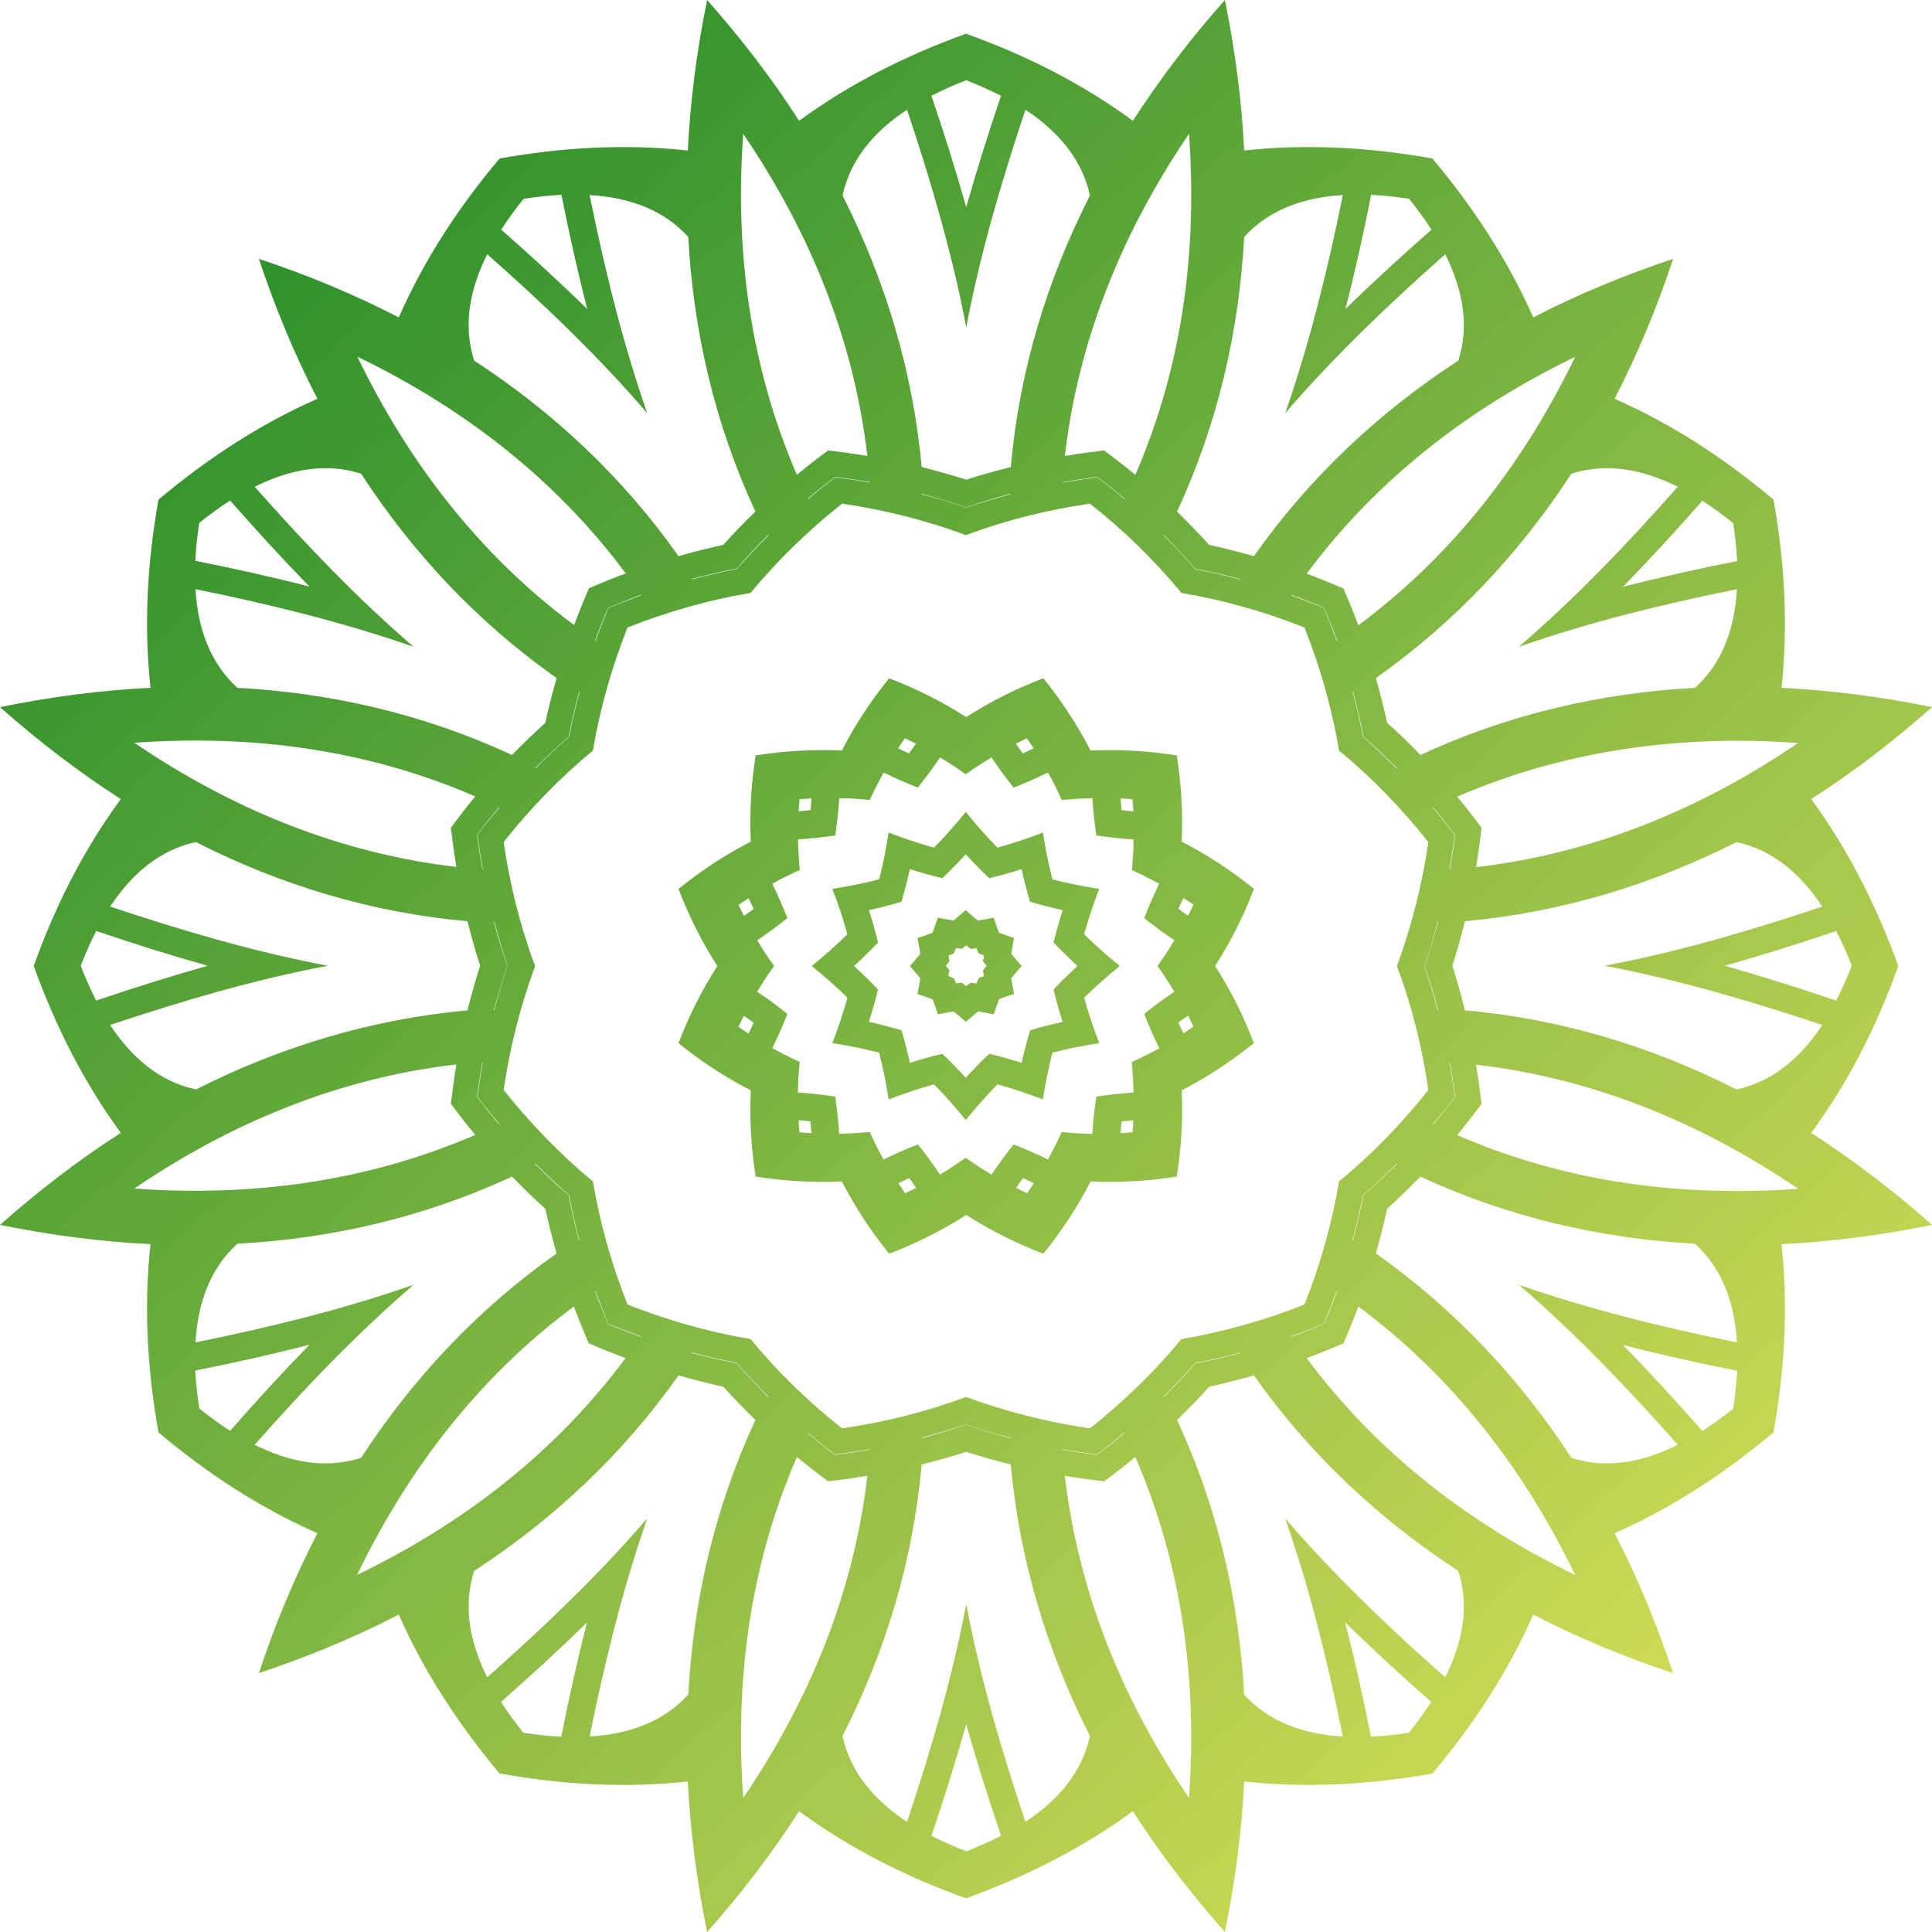 <svg xmlns="http://www.w3.org/2000/svg" width="65" height="65" viewBox="0 0 65 65" fill="none"><path d="M6.988 32.492C5.72 32.85 4.467 33.246 3.237 33.663C3.043 33.291 2.871 32.895 2.715 32.492C2.871 32.09 3.043 31.702 3.237 31.322C4.467 31.739 5.72 32.135 6.988 32.492ZM10.403 19.733C9.128 19.404 7.845 19.121 6.57 18.868C6.592 18.45 6.637 18.017 6.704 17.592C7.04 17.324 7.383 17.07 7.741 16.839C8.599 17.816 9.486 18.786 10.403 19.725V19.733ZM19.748 10.388C18.808 9.471 17.838 8.584 16.861 7.726C17.093 7.368 17.346 7.025 17.615 6.689C18.04 6.622 18.465 6.578 18.89 6.555C19.143 7.83 19.427 9.113 19.755 10.388H19.748ZM32.508 6.973C32.15 5.705 31.754 4.452 31.337 3.222C31.709 3.028 32.105 2.856 32.508 2.7C32.91 2.856 33.298 3.028 33.678 3.222C33.261 4.452 32.865 5.705 32.508 6.973ZM45.267 10.388C45.596 9.113 45.879 7.83 46.132 6.555C46.55 6.578 46.983 6.622 47.408 6.689C47.676 7.025 47.93 7.368 48.161 7.726C47.184 8.584 46.214 9.471 45.275 10.388H45.267ZM54.612 19.733C55.529 18.793 56.416 17.823 57.274 16.847C57.632 17.078 57.975 17.331 58.311 17.6C58.378 18.025 58.422 18.45 58.445 18.875C57.17 19.129 55.887 19.412 54.612 19.74V19.733ZM58.027 32.492C59.295 32.135 60.548 31.739 61.778 31.322C61.972 31.695 62.144 32.09 62.3 32.492C62.144 32.895 61.972 33.283 61.778 33.663C60.548 33.246 59.295 32.85 58.027 32.492ZM54.612 45.252C55.887 45.581 57.17 45.864 58.445 46.117C58.422 46.535 58.378 46.968 58.311 47.393C57.975 47.661 57.624 47.915 57.274 48.146C56.416 47.169 55.529 46.2 54.612 45.26V45.252ZM45.267 54.597C46.207 55.514 47.176 56.401 48.153 57.259C47.922 57.617 47.669 57.96 47.4 58.296C46.975 58.363 46.55 58.407 46.125 58.43C45.871 57.155 45.588 55.872 45.26 54.597H45.267ZM32.508 58.012C32.865 59.28 33.261 60.533 33.678 61.763C33.305 61.957 32.91 62.129 32.508 62.285C32.105 62.129 31.717 61.957 31.337 61.763C31.754 60.533 32.15 59.28 32.508 58.012ZM19.748 54.597C19.419 55.872 19.136 57.155 18.883 58.43C18.465 58.407 18.032 58.363 17.607 58.296C17.339 57.96 17.085 57.617 16.854 57.259C17.831 56.401 18.8 55.514 19.74 54.597H19.748ZM10.403 45.252C9.486 46.192 8.599 47.161 7.741 48.139C7.383 47.907 7.04 47.654 6.704 47.385C6.637 46.96 6.592 46.535 6.57 46.11C7.845 45.856 9.128 45.573 10.403 45.245V45.252ZM16.153 32.492C15.996 32.985 15.855 33.484 15.728 33.992C12.462 34.29 9.411 35.23 6.592 36.654C5.347 36.385 4.415 35.558 3.706 34.484C6.093 33.686 8.539 32.962 11.03 32.492C8.546 32.023 6.093 31.299 3.706 30.501C4.415 29.427 5.347 28.6 6.592 28.331C9.411 29.763 12.462 30.703 15.728 30.994C15.855 31.501 15.996 32 16.153 32.492ZM18.346 24.319C17.958 24.67 17.592 25.027 17.227 25.4C14.251 24.021 11.142 23.312 7.987 23.141C7.047 22.283 6.652 21.105 6.578 19.822C9.046 20.322 11.522 20.926 13.916 21.761C11.999 20.113 10.239 18.264 8.569 16.377C9.717 15.803 10.94 15.549 12.148 15.937C13.871 18.584 16.049 20.926 18.726 22.813C18.584 23.312 18.457 23.812 18.346 24.319ZM24.334 18.331C23.827 18.442 23.327 18.569 22.828 18.711C20.941 16.034 18.599 13.856 15.952 12.133C15.564 10.918 15.818 9.702 16.392 8.554C18.279 10.217 20.128 11.984 21.776 13.901C20.941 11.514 20.337 9.031 19.837 6.563C21.12 6.637 22.305 7.032 23.156 7.972C23.327 11.127 24.036 14.236 25.415 17.212C25.042 17.57 24.677 17.943 24.334 18.331ZM32.508 16.138C32.015 15.982 31.516 15.84 31.009 15.713C30.71 12.447 29.77 9.397 28.346 6.578C28.615 5.332 29.442 4.4 30.516 3.691C31.314 6.078 32.038 8.524 32.508 11.015C32.977 8.531 33.701 6.078 34.499 3.691C35.572 4.4 36.4 5.332 36.669 6.578C35.237 9.397 34.297 12.447 34.006 15.713C33.499 15.84 33 15.982 32.508 16.138ZM40.681 18.331C40.33 17.943 39.972 17.577 39.6 17.212C40.979 14.236 41.688 11.127 41.859 7.972C42.717 7.032 43.895 6.637 45.178 6.563C44.678 9.031 44.074 11.507 43.239 13.901C44.887 11.984 46.736 10.224 48.623 8.554C49.197 9.702 49.451 10.925 49.063 12.133C46.416 13.856 44.074 16.034 42.187 18.711C41.688 18.569 41.188 18.442 40.681 18.331ZM46.669 24.319C46.557 23.812 46.431 23.312 46.289 22.813C48.966 20.926 51.144 18.584 52.867 15.937C54.082 15.549 55.298 15.803 56.446 16.377C54.783 18.264 53.016 20.113 51.099 21.761C53.486 20.926 55.969 20.322 58.437 19.822C58.363 21.105 57.968 22.291 57.028 23.141C53.873 23.312 50.764 24.021 47.788 25.4C47.43 25.027 47.057 24.662 46.669 24.319ZM48.862 32.492C49.019 32 49.16 31.501 49.287 30.994C52.553 30.695 55.603 29.756 58.422 28.331C59.668 28.6 60.6 29.427 61.309 30.501C58.922 31.299 56.476 32.023 53.985 32.492C56.469 32.962 58.922 33.686 61.309 34.484C60.6 35.558 59.668 36.385 58.422 36.654C55.603 35.222 52.553 34.282 49.287 33.992C49.16 33.484 49.019 32.985 48.862 32.492ZM46.669 40.666C47.057 40.316 47.423 39.958 47.788 39.585C50.764 40.964 53.873 41.673 57.028 41.844C57.968 42.702 58.363 43.88 58.437 45.163C55.969 44.663 53.493 44.059 51.099 43.224C53.016 44.872 54.776 46.721 56.446 48.608C55.298 49.182 54.075 49.436 52.867 49.048C51.144 46.401 48.966 44.059 46.289 42.172C46.431 41.673 46.557 41.173 46.669 40.666ZM40.681 46.654C41.188 46.543 41.688 46.416 42.187 46.274C44.074 48.951 46.416 51.129 49.063 52.852C49.451 54.067 49.197 55.283 48.623 56.431C46.736 54.768 44.887 53.001 43.239 51.084C44.074 53.471 44.678 55.954 45.178 58.422C43.895 58.348 42.709 57.953 41.859 57.013C41.688 53.858 40.979 50.749 39.6 47.773C39.972 47.415 40.338 47.042 40.681 46.654ZM32.508 48.847C33 49.004 33.499 49.145 34.006 49.272C34.305 52.538 35.244 55.589 36.669 58.407C36.4 59.653 35.572 60.585 34.499 61.294C33.701 58.907 32.977 56.461 32.508 53.97C32.038 56.454 31.314 58.907 30.516 61.294C29.442 60.585 28.615 59.653 28.346 58.407C29.778 55.589 30.718 52.538 31.009 49.272C31.516 49.145 32.015 49.004 32.508 48.847ZM24.334 46.654C24.684 47.042 25.042 47.408 25.415 47.773C24.036 50.749 23.327 53.858 23.156 57.013C22.298 57.953 21.12 58.348 19.837 58.422C20.337 55.954 20.941 53.478 21.776 51.084C20.128 53.001 18.279 54.761 16.392 56.431C15.818 55.283 15.564 54.06 15.952 52.852C18.599 51.129 20.941 48.951 22.828 46.274C23.327 46.416 23.827 46.543 24.334 46.654ZM18.346 40.666C18.457 41.173 18.584 41.673 18.726 42.172C16.049 44.059 13.871 46.401 12.148 49.048C10.933 49.436 9.717 49.182 8.569 48.608C10.232 46.721 11.999 44.872 13.916 43.224C11.529 44.059 9.046 44.663 6.578 45.163C6.652 43.88 7.047 42.694 7.987 41.844C11.142 41.673 14.251 40.964 17.227 39.585C17.585 39.958 17.958 40.323 18.346 40.666ZM24.849 34.543C24.908 34.424 24.96 34.297 25.027 34.178C25.139 34.252 25.244 34.327 25.356 34.409C25.303 34.529 25.244 34.648 25.184 34.775C25.072 34.7 24.96 34.625 24.849 34.551V34.543ZM24.849 30.442C24.96 30.367 25.072 30.293 25.184 30.218C25.244 30.337 25.296 30.457 25.356 30.583C25.251 30.658 25.139 30.74 25.027 30.815C24.968 30.695 24.908 30.576 24.849 30.449V30.442ZM26.899 26.892C27.034 26.877 27.168 26.87 27.302 26.862C27.295 26.996 27.28 27.131 27.265 27.257C27.131 27.272 26.996 27.28 26.869 27.295C26.877 27.16 26.884 27.026 26.899 26.892ZM30.449 24.841C30.569 24.901 30.695 24.953 30.815 25.02C30.74 25.132 30.665 25.236 30.583 25.348C30.464 25.296 30.345 25.236 30.218 25.177C30.293 25.065 30.367 24.953 30.442 24.841H30.449ZM34.551 24.841C34.625 24.953 34.7 25.065 34.775 25.177C34.655 25.236 34.536 25.289 34.409 25.348C34.335 25.244 34.252 25.132 34.178 25.02C34.297 24.96 34.417 24.901 34.543 24.841H34.551ZM38.101 26.892C38.115 27.026 38.123 27.16 38.13 27.295C37.996 27.287 37.862 27.272 37.735 27.257C37.72 27.123 37.713 26.989 37.698 26.862C37.832 26.87 37.966 26.877 38.101 26.892ZM40.151 30.442C40.092 30.561 40.032 30.688 39.972 30.807C39.861 30.733 39.756 30.658 39.644 30.576C39.697 30.457 39.756 30.337 39.816 30.21C39.928 30.285 40.04 30.36 40.151 30.434V30.442ZM40.151 34.543C40.04 34.618 39.928 34.693 39.816 34.767C39.756 34.648 39.704 34.529 39.644 34.402C39.749 34.327 39.861 34.245 39.972 34.17C40.032 34.29 40.092 34.409 40.151 34.536V34.543ZM38.101 38.093C37.966 38.108 37.832 38.115 37.698 38.123C37.705 37.989 37.72 37.855 37.735 37.728C37.869 37.713 38.004 37.705 38.13 37.691C38.123 37.825 38.115 37.959 38.101 38.093ZM34.551 40.144C34.431 40.084 34.305 40.025 34.185 39.965C34.26 39.853 34.335 39.749 34.417 39.637C34.536 39.689 34.655 39.749 34.782 39.808C34.707 39.92 34.633 40.032 34.558 40.144H34.551ZM30.449 40.144C30.375 40.032 30.3 39.92 30.225 39.808C30.345 39.749 30.464 39.697 30.591 39.637C30.665 39.741 30.747 39.853 30.822 39.965C30.703 40.025 30.583 40.084 30.457 40.144H30.449ZM26.899 38.093C26.884 37.959 26.877 37.825 26.869 37.691C27.004 37.698 27.138 37.713 27.265 37.728C27.28 37.862 27.287 37.996 27.302 38.123C27.168 38.115 27.034 38.108 26.899 38.093ZM31.941 32.642C31.903 32.59 31.859 32.537 31.821 32.492C31.859 32.44 31.903 32.388 31.941 32.343C31.933 32.276 31.926 32.217 31.911 32.15C31.971 32.127 32.03 32.105 32.09 32.075C32.112 32.015 32.135 31.956 32.164 31.896C32.231 31.903 32.291 31.918 32.358 31.926C32.41 31.889 32.463 31.844 32.508 31.806C32.56 31.844 32.612 31.889 32.657 31.926C32.724 31.918 32.783 31.911 32.85 31.896C32.873 31.956 32.895 32.015 32.925 32.075C32.985 32.097 33.044 32.12 33.104 32.15C33.097 32.217 33.082 32.276 33.074 32.343C33.111 32.396 33.156 32.448 33.194 32.492C33.156 32.545 33.111 32.597 33.074 32.642C33.082 32.709 33.089 32.769 33.104 32.836C33.044 32.858 32.985 32.88 32.925 32.91C32.903 32.97 32.88 33.029 32.85 33.089C32.783 33.082 32.724 33.067 32.657 33.059C32.604 33.097 32.552 33.141 32.508 33.179C32.455 33.141 32.403 33.097 32.358 33.059C32.291 33.067 32.231 33.074 32.164 33.089C32.142 33.029 32.12 32.97 32.09 32.91C32.03 32.888 31.971 32.865 31.911 32.836C31.918 32.769 31.933 32.709 31.941 32.642ZM4.519 39.987C7.756 37.787 11.373 36.273 15.355 35.811C15.28 36.251 15.221 36.691 15.169 37.131C15.43 37.489 15.706 37.84 15.989 38.183C12.312 39.771 8.42 40.271 4.519 39.987ZM4.519 24.99C8.42 24.707 12.312 25.199 15.989 26.795C15.706 27.138 15.437 27.488 15.169 27.846C15.221 28.287 15.28 28.727 15.355 29.166C11.38 28.704 7.756 27.19 4.519 24.99ZM12.022 11.999C15.541 13.7 18.666 16.078 21.053 19.293C20.635 19.449 20.225 19.613 19.815 19.792C19.636 20.203 19.472 20.613 19.315 21.03C16.101 18.644 13.722 15.519 12.022 11.999ZM25.005 4.504C27.205 7.741 28.719 11.358 29.181 15.34C28.741 15.266 28.301 15.206 27.861 15.154C27.503 15.415 27.153 15.691 26.81 15.974C25.221 12.297 24.722 8.405 25.005 4.504ZM40.002 4.504C40.286 8.405 39.794 12.297 38.198 15.974C37.855 15.691 37.504 15.422 37.146 15.154C36.706 15.206 36.266 15.266 35.826 15.34C36.288 11.365 37.802 7.741 40.002 4.504ZM52.993 12.007C51.293 15.527 48.914 18.651 45.7 21.038C45.543 20.62 45.379 20.21 45.2 19.8C44.79 19.621 44.38 19.457 43.962 19.3C46.349 16.086 49.473 13.707 52.993 12.007ZM60.496 24.998C57.259 27.198 53.642 28.712 49.66 29.174C49.734 28.734 49.794 28.294 49.846 27.854C49.585 27.496 49.309 27.145 49.026 26.802C52.703 25.214 56.595 24.714 60.496 24.998ZM60.496 39.995C56.595 40.278 52.703 39.786 49.026 38.19C49.309 37.847 49.578 37.497 49.846 37.139C49.794 36.699 49.734 36.259 49.66 35.819C53.635 36.281 57.259 37.795 60.496 39.995ZM52.993 52.986C49.473 51.286 46.349 48.907 43.962 45.692C44.38 45.536 44.79 45.372 45.2 45.193C45.379 44.783 45.543 44.372 45.7 43.955C48.914 46.341 51.293 49.466 52.993 52.986ZM40.002 60.488C37.802 57.252 36.288 53.635 35.826 49.652C36.266 49.727 36.706 49.787 37.146 49.839C37.504 49.578 37.855 49.302 38.198 49.019C39.786 52.695 40.286 56.588 40.002 60.488ZM25.005 60.488C24.722 56.588 25.214 52.695 26.81 49.019C27.153 49.302 27.503 49.57 27.861 49.839C28.301 49.787 28.741 49.727 29.181 49.652C28.719 53.627 27.205 57.252 25.005 60.488ZM12.014 52.986C13.714 49.466 16.093 46.341 19.308 43.955C19.464 44.372 19.628 44.783 19.807 45.193C20.217 45.372 20.628 45.536 21.045 45.692C18.659 48.907 15.534 51.286 12.014 52.986ZM16.049 36.907C16.101 36.52 16.16 36.124 16.228 35.737H16.242C16.175 36.124 16.116 36.512 16.064 36.9C16.302 37.213 16.548 37.519 16.802 37.817C16.802 37.817 16.794 37.817 16.787 37.825C16.533 37.526 16.287 37.213 16.049 36.9V36.907ZM16.049 28.085C16.287 27.772 16.533 27.466 16.787 27.16C16.787 27.16 16.794 27.16 16.802 27.168C16.548 27.466 16.302 27.772 16.064 28.085C16.116 28.473 16.175 28.868 16.242 29.248H16.228C16.16 28.861 16.101 28.473 16.049 28.078V28.085ZM20.456 20.449C20.822 20.299 21.187 20.15 21.56 20.016C21.56 20.016 21.56 20.023 21.567 20.031C21.194 20.165 20.829 20.307 20.463 20.456C20.314 20.822 20.173 21.187 20.038 21.56C20.038 21.56 20.031 21.56 20.023 21.552C20.158 21.179 20.299 20.814 20.456 20.449ZM28.093 16.041C28.48 16.093 28.876 16.153 29.263 16.22V16.235C28.876 16.168 28.488 16.108 28.1 16.056C27.787 16.295 27.481 16.541 27.183 16.794C27.183 16.794 27.183 16.787 27.175 16.779C27.474 16.526 27.787 16.28 28.1 16.041H28.093ZM36.915 16.041C37.228 16.28 37.534 16.526 37.84 16.779C37.84 16.779 37.84 16.787 37.832 16.794C37.534 16.541 37.228 16.295 36.915 16.056C36.527 16.108 36.132 16.168 35.752 16.235V16.22C36.139 16.153 36.527 16.093 36.922 16.041H36.915ZM44.551 20.449C44.7 20.814 44.85 21.179 44.984 21.552C44.984 21.552 44.977 21.552 44.969 21.56C44.835 21.187 44.693 20.822 44.544 20.456C44.178 20.307 43.813 20.165 43.44 20.031C43.44 20.031 43.44 20.023 43.448 20.016C43.821 20.15 44.186 20.292 44.551 20.449ZM48.959 28.085C48.907 28.473 48.847 28.868 48.78 29.256H48.765C48.832 28.868 48.892 28.48 48.944 28.093C48.705 27.779 48.459 27.474 48.206 27.175C48.206 27.175 48.213 27.175 48.221 27.168C48.474 27.466 48.72 27.779 48.959 28.093V28.085ZM48.959 36.907C48.72 37.221 48.474 37.526 48.221 37.832C48.221 37.832 48.213 37.832 48.206 37.825C48.459 37.526 48.705 37.221 48.944 36.907C48.892 36.52 48.832 36.124 48.765 35.744H48.78C48.847 36.132 48.907 36.52 48.959 36.915V36.907ZM44.551 44.544C44.186 44.693 43.821 44.842 43.448 44.977C43.448 44.977 43.448 44.969 43.44 44.962C43.813 44.827 44.178 44.686 44.544 44.536C44.693 44.171 44.835 43.806 44.969 43.433C44.969 43.433 44.977 43.433 44.984 43.44C44.85 43.813 44.708 44.178 44.551 44.544ZM36.915 48.951C36.527 48.899 36.132 48.84 35.744 48.772V48.758C36.132 48.825 36.52 48.884 36.907 48.936C37.221 48.698 37.526 48.452 37.825 48.198C37.825 48.198 37.825 48.206 37.832 48.213C37.534 48.467 37.221 48.713 36.907 48.951H36.915ZM28.093 48.951C27.779 48.713 27.474 48.467 27.168 48.213C27.168 48.213 27.168 48.206 27.175 48.198C27.474 48.452 27.779 48.698 28.093 48.936C28.48 48.884 28.876 48.825 29.256 48.758V48.772C28.868 48.84 28.48 48.899 28.085 48.951H28.093ZM20.456 44.544C20.307 44.178 20.158 43.813 20.023 43.44C20.023 43.44 20.031 43.44 20.038 43.433C20.173 43.806 20.314 44.171 20.463 44.536C20.829 44.686 21.194 44.827 21.567 44.962C21.567 44.962 21.567 44.969 21.56 44.977C21.187 44.842 20.822 44.701 20.456 44.544ZM17.078 32.5C16.906 32.992 16.757 33.484 16.63 33.992C16.63 33.992 16.623 33.992 16.615 33.984C16.75 33.484 16.899 32.992 17.07 32.5C16.899 32.008 16.75 31.516 16.615 31.016C16.615 31.016 16.623 31.016 16.63 31.009C16.765 31.508 16.914 32.008 17.078 32.5ZM19.143 24.789C18.756 25.132 18.375 25.482 18.01 25.855C18.01 25.855 18.01 25.848 18.003 25.84C18.368 25.475 18.748 25.125 19.136 24.781C19.233 24.274 19.352 23.767 19.487 23.268C19.487 23.268 19.494 23.268 19.502 23.268C19.367 23.767 19.248 24.274 19.151 24.781L19.143 24.789ZM24.789 19.143C24.282 19.241 23.775 19.36 23.275 19.494C23.275 19.494 23.275 19.487 23.275 19.479C23.775 19.345 24.274 19.226 24.789 19.129C25.125 18.733 25.482 18.36 25.848 17.995C25.848 17.995 25.855 17.995 25.863 18.003C25.497 18.368 25.139 18.748 24.796 19.136L24.789 19.143ZM32.5 17.078C32.008 16.906 31.516 16.757 31.009 16.63C31.009 16.63 31.009 16.623 31.016 16.615C31.516 16.75 32.008 16.899 32.5 17.07C32.992 16.899 33.484 16.75 33.984 16.615C33.984 16.615 33.984 16.623 33.992 16.63C33.492 16.765 32.992 16.914 32.5 17.078ZM40.211 19.143C39.868 18.756 39.518 18.375 39.145 18.01C39.145 18.01 39.152 18.01 39.16 18.003C39.525 18.368 39.876 18.748 40.219 19.136C40.726 19.233 41.233 19.352 41.732 19.487C41.732 19.487 41.732 19.494 41.732 19.502C41.233 19.367 40.726 19.248 40.219 19.151L40.211 19.143ZM45.856 24.789C45.76 24.282 45.64 23.775 45.506 23.275C45.506 23.275 45.513 23.275 45.521 23.275C45.655 23.775 45.774 24.274 45.871 24.789C46.267 25.125 46.639 25.482 47.005 25.848C47.005 25.848 47.005 25.855 46.998 25.863C46.632 25.497 46.252 25.139 45.864 24.796L45.856 24.789ZM47.922 32.5C48.094 32.008 48.243 31.516 48.37 31.009C48.37 31.009 48.377 31.009 48.385 31.016C48.25 31.516 48.101 32.008 47.93 32.5C48.101 32.992 48.25 33.484 48.385 33.984C48.385 33.984 48.377 33.984 48.37 33.992C48.235 33.492 48.086 32.992 47.922 32.5ZM45.856 40.211C46.244 39.868 46.625 39.518 46.99 39.145C46.99 39.145 46.99 39.152 46.998 39.16C46.632 39.525 46.252 39.876 45.864 40.219C45.767 40.726 45.648 41.233 45.513 41.732C45.513 41.732 45.506 41.732 45.498 41.732C45.633 41.233 45.752 40.726 45.849 40.219L45.856 40.211ZM40.211 45.856C40.718 45.76 41.225 45.64 41.725 45.506C41.725 45.506 41.725 45.513 41.725 45.521C41.225 45.655 40.726 45.774 40.211 45.871C39.876 46.267 39.518 46.639 39.152 47.005C39.152 47.005 39.145 47.005 39.137 46.998C39.503 46.632 39.861 46.252 40.204 45.864L40.211 45.856ZM32.5 47.922C32.992 48.094 33.484 48.243 33.992 48.37C33.992 48.37 33.992 48.377 33.984 48.385C33.484 48.25 32.992 48.101 32.5 47.93C32.008 48.101 31.516 48.25 31.016 48.385C31.016 48.385 31.016 48.377 31.009 48.37C31.508 48.235 32.008 48.086 32.5 47.922ZM24.789 45.856C25.132 46.244 25.482 46.625 25.855 46.99C25.855 46.99 25.848 46.99 25.84 46.998C25.475 46.632 25.125 46.252 24.781 45.864C24.274 45.767 23.767 45.648 23.268 45.513C23.268 45.513 23.268 45.506 23.268 45.498C23.767 45.633 24.274 45.752 24.781 45.849L24.789 45.856ZM19.143 40.211C19.241 40.718 19.36 41.225 19.494 41.725C19.494 41.725 19.487 41.725 19.479 41.725C19.345 41.225 19.226 40.726 19.129 40.211C18.733 39.876 18.36 39.518 17.995 39.152C17.995 39.152 17.995 39.145 18.003 39.137C18.368 39.503 18.748 39.861 19.136 40.204L19.143 40.211ZM24.133 32.5C23.603 33.328 23.171 34.193 22.828 35.095C23.573 35.699 24.386 36.236 25.259 36.684C25.214 37.661 25.274 38.63 25.423 39.585C26.37 39.734 27.339 39.794 28.324 39.749C28.771 40.621 29.308 41.427 29.912 42.18C30.815 41.837 31.68 41.404 32.508 40.875C33.335 41.404 34.2 41.837 35.103 42.18C35.707 41.434 36.244 40.621 36.691 39.749C37.668 39.794 38.638 39.734 39.592 39.585C39.741 38.638 39.801 37.668 39.756 36.684C40.629 36.236 41.434 35.699 42.187 35.095C41.844 34.193 41.412 33.328 40.882 32.5C41.412 31.672 41.844 30.807 42.187 29.905C41.442 29.301 40.629 28.764 39.756 28.316C39.801 27.339 39.741 26.37 39.592 25.415C38.645 25.266 37.675 25.206 36.691 25.251C36.244 24.379 35.707 23.573 35.103 22.82C34.2 23.163 33.335 23.596 32.508 24.125C31.68 23.596 30.815 23.163 29.912 22.82C29.308 23.566 28.771 24.379 28.324 25.251C27.347 25.206 26.377 25.266 25.423 25.415C25.274 26.362 25.214 27.332 25.259 28.316C24.386 28.764 23.581 29.301 22.828 29.905C23.171 30.807 23.603 31.672 24.133 32.5ZM16.944 36.669C17.152 35.252 17.503 33.857 18.003 32.5C17.495 31.143 17.152 29.756 16.944 28.331C17.831 27.205 18.83 26.176 19.949 25.251C20.188 23.827 20.583 22.447 21.112 21.112C22.447 20.583 23.827 20.188 25.251 19.949C26.169 18.838 27.205 17.838 28.331 16.944C29.748 17.152 31.143 17.503 32.5 18.003C33.857 17.495 35.244 17.152 36.669 16.944C37.795 17.831 38.824 18.83 39.749 19.949C41.173 20.188 42.553 20.583 43.888 21.112C44.417 22.447 44.812 23.827 45.051 25.251C46.162 26.169 47.161 27.205 48.056 28.331C47.848 29.748 47.497 31.143 46.998 32.5C47.505 33.857 47.848 35.244 48.056 36.669C47.169 37.795 46.17 38.824 45.051 39.749C44.812 41.173 44.417 42.553 43.888 43.888C42.553 44.417 41.173 44.812 39.749 45.051C38.831 46.162 37.795 47.161 36.669 48.056C35.252 47.848 33.857 47.497 32.5 46.998C31.143 47.505 29.756 47.848 28.331 48.056C27.205 47.169 26.176 46.17 25.251 45.051C23.827 44.812 22.447 44.417 21.112 43.888C20.583 42.553 20.188 41.173 19.949 39.749C18.838 38.831 17.838 37.795 16.944 36.669ZM29.539 33.291C29.278 33.015 29.01 32.754 28.734 32.5C29.01 32.246 29.286 31.978 29.539 31.709C29.45 31.344 29.353 30.979 29.234 30.621C29.599 30.539 29.964 30.449 30.33 30.337C30.434 29.979 30.531 29.614 30.613 29.241C30.971 29.353 31.337 29.457 31.702 29.547C31.978 29.286 32.239 29.017 32.492 28.741C32.746 29.017 33.015 29.293 33.283 29.547C33.648 29.457 34.014 29.36 34.372 29.241C34.454 29.607 34.543 29.972 34.655 30.337C35.013 30.442 35.379 30.539 35.752 30.621C35.64 30.979 35.535 31.344 35.446 31.709C35.707 31.985 35.975 32.246 36.251 32.5C35.975 32.754 35.699 33.022 35.446 33.291C35.535 33.656 35.632 34.021 35.752 34.379C35.386 34.461 35.021 34.551 34.655 34.663C34.551 35.021 34.454 35.386 34.372 35.759C34.014 35.647 33.648 35.543 33.283 35.453C33.007 35.714 32.746 35.983 32.492 36.259C32.239 35.983 31.971 35.707 31.702 35.453C31.337 35.543 30.971 35.64 30.613 35.759C30.531 35.394 30.442 35.028 30.33 34.663C29.972 34.558 29.607 34.461 29.234 34.379C29.346 34.021 29.45 33.656 29.539 33.291ZM30.613 32.5C30.733 32.634 30.844 32.776 30.964 32.91C30.934 33.089 30.904 33.261 30.867 33.44C31.038 33.499 31.202 33.559 31.374 33.619C31.441 33.783 31.501 33.954 31.553 34.126C31.732 34.089 31.903 34.059 32.082 34.029C32.224 34.141 32.358 34.26 32.492 34.379C32.627 34.26 32.769 34.148 32.903 34.029C33.082 34.059 33.253 34.089 33.432 34.126C33.492 33.954 33.551 33.79 33.611 33.619C33.775 33.551 33.947 33.492 34.118 33.44C34.081 33.261 34.051 33.089 34.021 32.91C34.133 32.769 34.252 32.634 34.372 32.5C34.252 32.366 34.141 32.224 34.021 32.09C34.051 31.911 34.081 31.739 34.118 31.56C33.947 31.501 33.783 31.441 33.611 31.381C33.544 31.217 33.484 31.046 33.432 30.874C33.253 30.912 33.082 30.941 32.903 30.971C32.761 30.859 32.627 30.74 32.492 30.621C32.358 30.74 32.217 30.852 32.082 30.971C31.903 30.941 31.732 30.912 31.553 30.874C31.493 31.046 31.434 31.21 31.374 31.381C31.21 31.448 31.038 31.508 30.867 31.56C30.904 31.739 30.934 31.911 30.964 32.09C30.852 32.231 30.733 32.366 30.613 32.5ZM26.489 34.111C26.161 33.85 25.826 33.596 25.475 33.365C25.654 33.067 25.84 32.783 26.042 32.5C25.84 32.217 25.654 31.933 25.475 31.635C25.826 31.396 26.169 31.15 26.489 30.889C26.34 30.501 26.169 30.114 25.982 29.733C26.28 29.562 26.594 29.413 26.907 29.271C26.877 28.928 26.855 28.585 26.847 28.242C27.272 28.212 27.69 28.167 28.1 28.108C28.16 27.697 28.212 27.272 28.234 26.855C28.577 26.855 28.92 26.877 29.263 26.914C29.405 26.601 29.562 26.295 29.726 25.99C30.106 26.176 30.494 26.348 30.882 26.497C31.143 26.169 31.389 25.833 31.628 25.482C31.926 25.661 32.209 25.848 32.492 26.049C32.776 25.848 33.059 25.661 33.358 25.482C33.596 25.833 33.842 26.176 34.103 26.497C34.491 26.348 34.879 26.176 35.259 25.99C35.431 26.288 35.58 26.601 35.722 26.914C36.065 26.884 36.408 26.862 36.751 26.855C36.781 27.28 36.825 27.697 36.885 28.108C37.303 28.167 37.72 28.219 38.138 28.242C38.138 28.585 38.115 28.928 38.078 29.271C38.392 29.413 38.697 29.569 39.003 29.733C38.816 30.114 38.645 30.501 38.496 30.889C38.824 31.15 39.16 31.396 39.51 31.635C39.331 31.933 39.145 32.217 38.943 32.5C39.145 32.783 39.331 33.067 39.51 33.365C39.16 33.604 38.816 33.85 38.496 34.111C38.645 34.499 38.816 34.886 39.003 35.267C38.705 35.438 38.392 35.587 38.078 35.729C38.108 36.072 38.13 36.415 38.138 36.758C37.713 36.788 37.295 36.833 36.885 36.892C36.825 37.31 36.773 37.728 36.751 38.145C36.408 38.145 36.065 38.123 35.722 38.086C35.58 38.399 35.423 38.705 35.259 39.01C34.879 38.824 34.491 38.653 34.103 38.503C33.842 38.831 33.596 39.167 33.358 39.518C33.059 39.339 32.776 39.152 32.492 38.951C32.209 39.152 31.926 39.339 31.628 39.518C31.389 39.167 31.143 38.824 30.882 38.503C30.494 38.653 30.106 38.824 29.726 39.01C29.554 38.712 29.405 38.399 29.263 38.086C28.92 38.115 28.577 38.138 28.234 38.145C28.204 37.72 28.16 37.303 28.1 36.892C27.69 36.833 27.265 36.781 26.847 36.758C26.847 36.415 26.869 36.072 26.907 35.729C26.594 35.587 26.288 35.431 25.982 35.267C26.169 34.886 26.34 34.499 26.489 34.111ZM27.309 32.5C27.727 32.836 28.13 33.194 28.51 33.566C28.369 34.081 28.197 34.588 28.003 35.095C28.54 35.177 29.062 35.282 29.577 35.416C29.711 35.931 29.815 36.46 29.897 36.989C30.397 36.796 30.912 36.624 31.426 36.482C31.799 36.863 32.157 37.265 32.492 37.683C32.828 37.265 33.186 36.863 33.559 36.482C34.074 36.624 34.581 36.796 35.088 36.989C35.17 36.453 35.274 35.931 35.408 35.416C35.923 35.282 36.453 35.177 36.982 35.095C36.788 34.596 36.617 34.081 36.475 33.566C36.855 33.194 37.258 32.836 37.675 32.5C37.258 32.164 36.855 31.806 36.475 31.434C36.617 30.919 36.788 30.412 36.982 29.905C36.445 29.823 35.923 29.718 35.408 29.584C35.274 29.07 35.17 28.54 35.088 28.011C34.588 28.204 34.074 28.376 33.559 28.518C33.186 28.137 32.828 27.735 32.492 27.317C32.157 27.735 31.799 28.137 31.426 28.518C30.912 28.376 30.404 28.204 29.897 28.011C29.815 28.547 29.711 29.07 29.577 29.584C29.062 29.718 28.533 29.823 28.003 29.905C28.197 30.404 28.369 30.919 28.51 31.434C28.13 31.806 27.727 32.164 27.309 32.5ZM1.134 32.5C1.857 34.499 2.804 36.393 4.064 38.115C2.64 39.025 1.29 40.069 0 41.21C1.685 41.553 3.378 41.777 5.064 41.859C4.832 43.977 4.959 46.095 5.332 48.191C6.958 49.563 8.733 50.726 10.679 51.584C9.904 53.083 9.247 54.664 8.71 56.29C10.344 55.745 11.917 55.096 13.416 54.321C14.274 56.267 15.445 58.042 16.809 59.668C18.897 60.041 21.023 60.167 23.141 59.936C23.223 61.622 23.447 63.315 23.79 65C24.931 63.717 25.967 62.36 26.884 60.936C28.6 62.196 30.501 63.151 32.5 63.867C34.499 63.143 36.393 62.196 38.115 60.936C39.025 62.36 40.069 63.71 41.21 65C41.553 63.315 41.777 61.622 41.859 59.936C43.977 60.167 46.095 60.041 48.191 59.668C49.563 58.042 50.726 56.267 51.584 54.321C53.083 55.096 54.664 55.753 56.29 56.29C55.745 54.656 55.096 53.083 54.321 51.584C56.267 50.726 58.042 49.555 59.668 48.191C60.041 46.103 60.167 43.977 59.936 41.859C61.622 41.777 63.315 41.553 65 41.21C63.717 40.069 62.36 39.033 60.936 38.115C62.196 36.4 63.151 34.499 63.866 32.5C63.143 30.501 62.196 28.607 60.936 26.884C62.36 25.975 63.71 24.931 65 23.79C63.315 23.447 61.622 23.223 59.936 23.141C60.167 21.023 60.041 18.905 59.668 16.809C58.042 15.437 56.267 14.274 54.321 13.416C55.096 11.917 55.753 10.336 56.29 8.71C54.656 9.255 53.083 9.904 51.584 10.679C50.726 8.733 49.555 6.958 48.191 5.332C46.103 4.959 43.977 4.832 41.859 5.064C41.777 3.378 41.553 1.685 41.21 0C40.069 1.283 39.033 2.64 38.115 4.064C36.4 2.804 34.499 1.849 32.5 1.134C30.501 1.857 28.607 2.804 26.884 4.064C25.975 2.64 24.931 1.29 23.79 0C23.447 1.685 23.223 3.378 23.141 5.064C21.023 4.832 18.905 4.959 16.809 5.332C15.437 6.958 14.274 8.733 13.416 10.679C11.917 9.904 10.336 9.247 8.71 8.71C9.255 10.344 9.904 11.917 10.679 13.416C8.733 14.274 6.958 15.445 5.332 16.809C4.959 18.897 4.832 21.023 5.064 23.141C3.378 23.223 1.685 23.447 0 23.79C1.283 24.931 2.64 25.967 4.064 26.884C2.804 28.6 1.849 30.501 1.134 32.5Z" fill="url(#paint0_linear_603_90)"></path><defs><linearGradient id="paint0_linear_603_90" x1="5.594" y1="6.712" x2="59.288" y2="64.887" gradientUnits="userSpaceOnUse"><stop stop-color="#268D2A"></stop><stop offset="1" stop-color="#E1E35B"></stop></linearGradient></defs></svg>